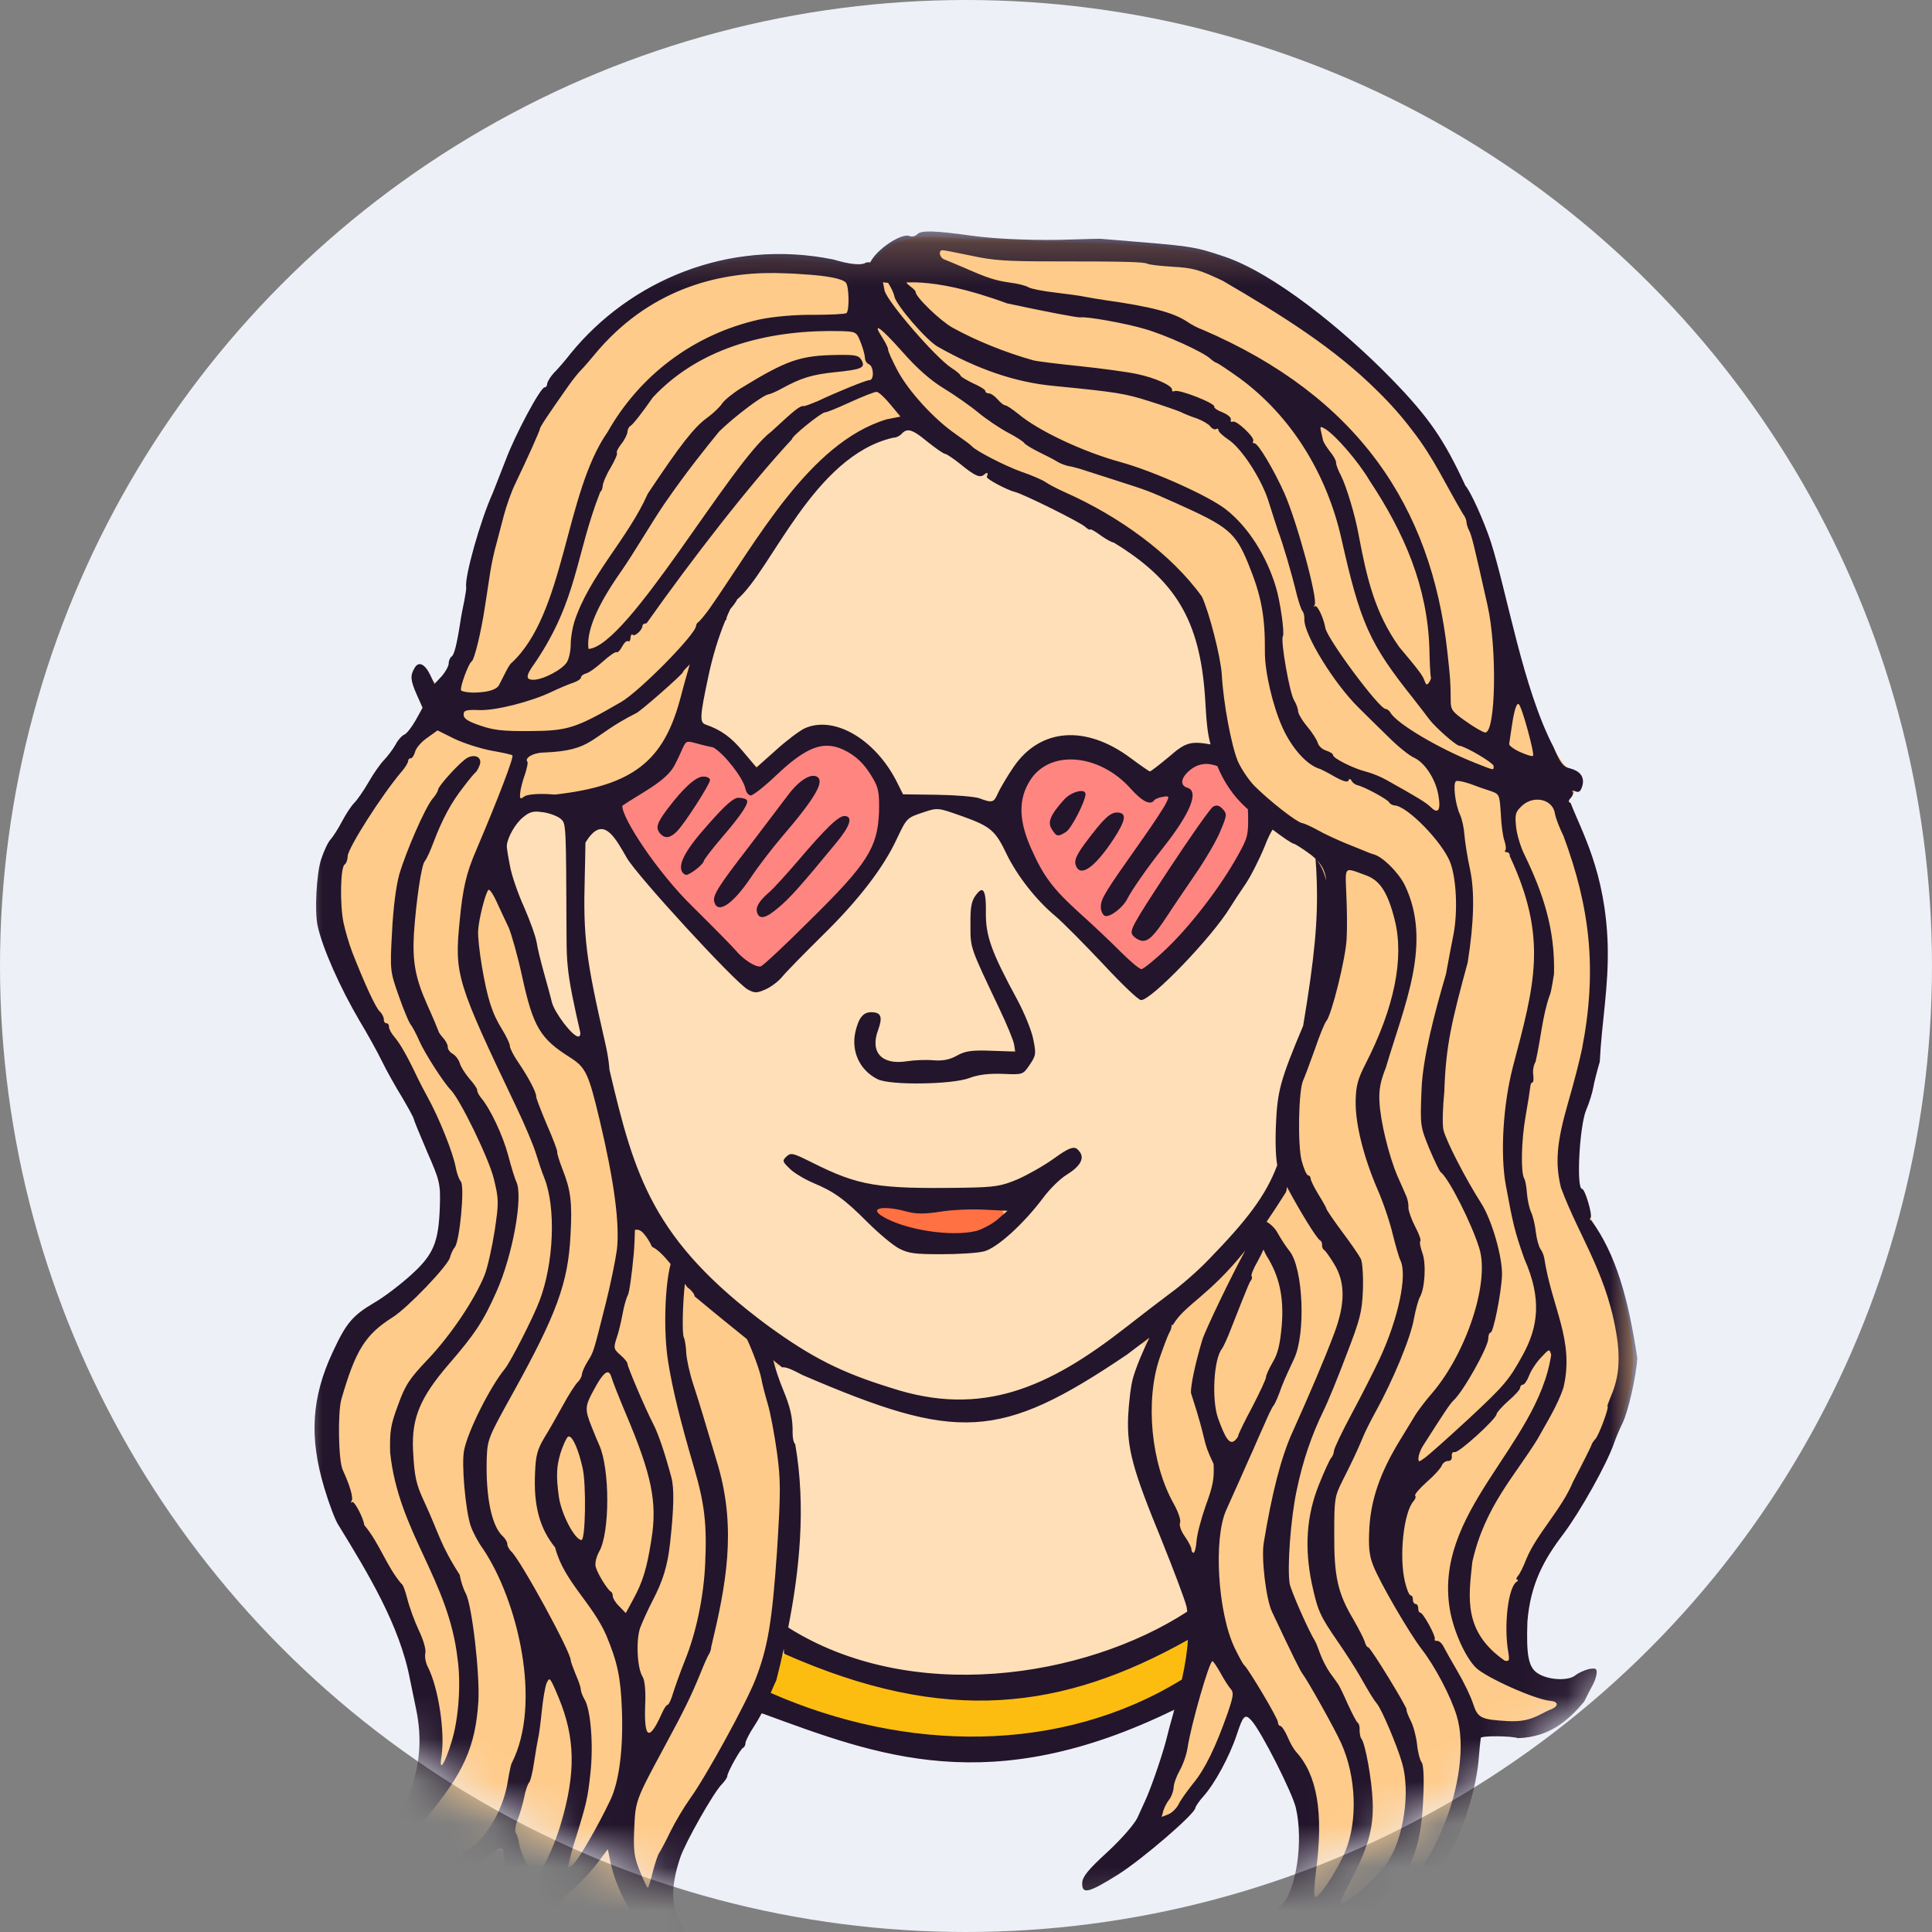<svg xmlns="http://www.w3.org/2000/svg" xmlns:xlink="http://www.w3.org/1999/xlink" width="45" height="45" viewBox="0 0 45 45">
  <rect x="0" y="0" width="45" height="45" fill="#808080" stroke="none"/>
  <defs>
    <circle id="f-av-23-a" cx="22.5" cy="22.5" r="22.5"/>
    <polygon id="f-av-23-c" points="0 .239 31.136 .239 31.136 40.348 0 40.348"/>
  </defs>
  <g fill="none" fill-rule="evenodd">
    <mask id="f-av-23-b" fill="#fff">
      <use xlink:href="#f-av-23-a"/>
    </mask>
    <use fill="#EEF0F7" xlink:href="#f-av-23-a"/>
    <g mask="url(#f-av-23-b)">
      <g transform="translate(7 4)">
        <path fill="#FFCB8A" d="M16.778,1.589 C16.517,1.583 16.257,1.572 15.995,1.561 C15.191,1.626 14.207,1.278 13.538,1.882 C13.136,2.382 12.5,2.099 11.973,2.094 C10.147,1.783 8.223,2.404 6.908,3.708 C5.626,4.816 4.913,6.376 4.371,7.947 C3.853,9.132 3.957,10.49 3.397,11.653 C3.277,12.164 3,11.784 2.815,11.567 C2.555,11.616 2.696,12.023 2.772,12.192 C2.989,12.708 2.495,13.099 2.213,13.458 C1.582,14.409 0.728,15.283 0.468,16.425 C0.191,18.039 1.321,19.403 1.99,20.762 C2.664,22.06 3.63,23.502 3.148,25.033 C2.652,25.963 1.517,26.327 0.962,27.208 C0.163,28.577 0.283,30.311 1.055,31.664 C1.914,33.093 2.652,34.632 2.826,36.311 C2.875,37.349 2.441,38.593 1.414,39.012 C1.033,39.36 0.451,39.212 0.083,39.55 C0.115,39.719 0.506,39.691 0.668,39.784 C1.141,40.012 1.631,40.24 2.174,40.126 C3.071,40.115 3.804,39.566 4.528,39.094 C4.876,39.023 4.853,39.599 5.001,39.805 C5.235,40.181 5.001,40.599 4.609,40.719 C4.533,40.805 4.033,40.925 4.294,41.05 C4.799,41.327 5.18,40.697 5.658,40.762 C6.011,41.022 6.359,41.333 6.837,41.349 C7.462,41.381 8.197,41.593 8.767,41.251 C8.947,40.762 8.451,40.252 8.648,39.734 C9.093,38.382 9.968,37.213 10.647,35.973 C10.935,35.784 11.316,36.121 11.63,36.158 C14.125,37.125 17.001,37.278 19.457,36.137 C19.75,36.099 20.109,35.702 20.375,35.898 C20.315,36.425 20.072,36.931 19.918,37.441 C19.707,38.403 18.903,39.017 18.327,39.756 C18.125,39.964 18.462,39.958 18.593,39.849 C19.784,39.164 20.887,38.197 21.506,36.936 C21.717,36.648 21.706,36.11 22.071,35.979 C22.484,36.3 22.641,36.876 22.903,37.321 C23.391,38.137 23.441,39.186 23.077,40.055 C22.94,40.327 22.577,40.833 23.071,40.951 C23.505,41.164 24.017,40.643 24.38,41.039 C24.99,41.338 25.566,40.702 25.897,40.267 C26.669,39.397 27.169,38.339 27.348,37.189 C27.473,36.893 27.223,36.24 27.745,36.371 C28.588,36.506 29.566,36.229 29.94,35.403 C30.028,35.294 30.207,34.784 29.886,34.969 C29.435,35.36 28.565,35.158 28.539,34.49 C28.266,32.925 29.468,31.68 30.142,30.408 C30.609,29.419 31.191,28.332 30.995,27.203 C30.854,26.045 30.316,25.015 29.886,23.952 C29.364,22.659 30.218,21.392 30.239,20.099 C30.293,18.702 30.555,17.241 29.996,15.909 C29.925,15.442 29.484,15.023 29.566,14.544 C29.837,14.404 29.832,14.017 29.528,13.914 C28.799,13.072 28.582,11.919 28.266,10.881 C27.75,8.713 26.995,6.453 25.37,4.876 C24.109,3.685 22.789,2.404 21.087,1.914 C19.675,1.621 18.213,1.692 16.778,1.589"/>
        <path fill="#FFDFB8" d="M19.555,27.311 C18.305,28.018 17.098,29.022 15.587,29.044 C14.022,29.072 12.625,28.257 11.18,27.778 C10.886,27.898 11.197,28.306 11.208,28.528 C11.67,30.099 11.587,31.762 11.387,33.364 C11.251,33.723 11.331,34.056 11.702,34.196 C12.957,34.827 14.398,35.126 15.799,35.083 C17.474,34.957 19.158,34.533 20.599,33.654 C20.893,33.409 20.485,33.016 20.457,32.734 C20.083,31.636 19.511,30.587 19.37,29.43 C19.305,28.751 19.451,28.077 19.69,27.442 C19.713,27.365 19.625,27.294 19.555,27.311 L19.555,27.311 Z M18.017,22.832 L18.022,22.832 C18.228,23.083 17.783,23.288 17.642,23.453 C17.066,24.001 16.614,24.745 15.892,25.099 C15.12,25.055 14.179,25.36 13.577,24.696 C13.001,24.12 12.3,23.647 11.587,23.268 C11.473,23.208 11.153,22.925 11.479,23.006 C12.283,23.251 13.033,23.745 13.908,23.702 C14.729,23.702 15.576,23.767 16.386,23.675 C16.962,23.462 17.457,23.066 18.017,22.827 L18.017,22.832 Z M15.832,16.844 C15.838,16.844 15.843,16.848 15.843,16.854 C15.946,17.43 15.952,18.056 16.272,18.583 C16.534,19.245 17.055,19.898 16.979,20.648 C16.859,21.099 16.289,20.838 15.963,20.964 C15.126,21.115 14.262,21.213 13.424,21.05 C12.99,20.811 12.865,20.12 13.147,19.73 C13.245,19.653 13.549,19.621 13.418,19.849 C13.256,20.169 13.3,20.708 13.74,20.751 C14.37,20.811 15.011,20.762 15.621,20.582 C15.946,20.468 16.386,20.696 16.642,20.425 C16.685,19.935 16.278,19.507 16.137,19.055 C15.789,18.398 15.55,17.594 15.789,16.865 C15.793,16.854 15.821,16.838 15.832,16.838 L15.832,16.844 Z M5.528,14.86 C4.838,14.875 4.648,15.762 4.859,16.3 C5.224,17.332 5.501,18.387 5.848,19.419 C5.99,19.696 6.159,20.077 6.473,20.169 C6.686,19.947 6.419,19.576 6.43,19.305 C6.191,17.936 6.365,16.528 6.125,15.163 C6.054,14.886 5.772,14.849 5.528,14.86 L5.528,14.86 Z M14.761,14.815 C14.039,14.789 13.843,15.593 13.506,16.061 C12.762,17.142 11.843,18.099 10.843,18.941 C10.435,19.229 10.11,18.626 9.837,18.408 C8.902,17.469 8.027,16.468 7.256,15.393 C6.946,15.06 6.512,15.528 6.572,15.876 C6.506,17.224 6.587,18.578 6.925,19.887 C7.354,21.837 7.713,23.979 9.196,25.446 C10.778,27.083 12.838,28.495 15.174,28.653 C17.05,28.73 18.604,27.479 20.006,26.392 C21.027,25.523 22.125,24.62 22.707,23.382 C22.929,22.436 22.712,21.409 23.174,20.511 C23.653,19.213 23.735,17.805 23.739,16.436 C23.789,15.816 23.126,15.593 22.707,15.316 C22.381,15.382 22.365,15.915 22.164,16.164 C21.523,17.332 20.674,18.408 19.604,19.223 C18.538,18.17 17.36,17.192 16.539,15.919 C16.332,15.403 15.875,15.049 15.343,14.92 C15.153,14.854 14.957,14.811 14.761,14.815 L14.761,14.815 Z M14.131,5.974 C13.457,6.23 12.745,6.518 12.257,7.094 C11.408,8.012 10.794,9.115 10.028,10.099 C9.583,10.92 9.354,11.849 9.267,12.773 C9.555,13.05 9.985,13.218 10.256,13.555 C10.413,13.734 10.675,14.002 10.886,13.723 C11.327,13.332 11.864,12.805 12.506,13.033 C13.213,13.235 13.68,13.876 13.957,14.523 C14.582,14.669 15.277,14.523 15.919,14.701 C16.392,14.74 16.425,14.104 16.713,13.854 C17.169,13.19 18.114,13.022 18.806,13.42 C19.169,13.538 19.447,13.951 19.838,13.99 C20.234,13.751 20.599,13.272 21.115,13.392 C21.364,13.246 21.136,12.859 21.181,12.626 C21.082,11.55 20.947,10.376 20.147,9.56 C18.989,8.326 17.343,7.741 15.853,7.023 C15.24,6.767 14.789,6.196 14.164,5.974 L14.131,5.974 Z"/>
        <path fill="#FF8581" d="M12.701,15.094 C12.397,15.751 11.832,16.278 11.348,16.816 C11.174,16.958 10.946,17.267 10.734,17.256 C10.761,16.893 11.168,16.675 11.353,16.381 C11.794,15.964 12.146,15.36 12.701,15.094 L12.701,15.094 Z M19.017,15.023 C19.033,15.017 19.049,15.017 19.071,15.023 C19.191,15.072 18.962,15.289 18.94,15.382 C18.723,15.659 18.549,16.164 18.153,16.169 C18.173,15.73 18.555,15.354 18.88,15.083 C18.923,15.055 18.968,15.029 19.017,15.023 L19.017,15.023 Z M21.348,14.915 C21.543,15.029 21.332,15.349 21.277,15.507 C20.799,16.295 20.326,17.116 19.712,17.806 C19.561,17.946 19.282,17.648 19.501,17.518 C20.066,16.637 20.576,15.702 21.277,14.93 C21.3,14.915 21.326,14.909 21.348,14.909 L21.348,14.915 Z M10.261,14.659 C10.321,14.795 10.071,15.029 9.99,15.175 C9.668,15.545 9.414,16.033 8.989,16.278 C8.848,15.973 9.229,15.685 9.38,15.453 C9.652,15.18 9.891,14.789 10.261,14.659 L10.261,14.659 Z M18.185,14.512 C18.098,14.784 17.968,15.18 17.707,15.365 C17.457,15.403 17.532,14.963 17.668,14.866 C17.794,14.702 17.968,14.533 18.185,14.512 L18.185,14.512 Z M11.972,14.153 C12.098,14.273 11.843,14.512 11.789,14.642 C11.157,15.436 10.581,16.284 9.891,17.022 C9.609,17.181 9.756,16.762 9.865,16.68 C10.457,15.838 11.017,14.947 11.755,14.23 C11.821,14.191 11.897,14.148 11.972,14.153 L11.972,14.153 Z M9.424,14.137 C9.272,14.604 8.956,15.034 8.619,15.393 C8.375,15.561 8.37,15.1 8.528,15.006 C8.761,14.675 9.033,14.268 9.424,14.137 L9.424,14.137 Z M17.94,13.637 C17.081,13.598 16.505,14.582 16.804,15.349 C17.126,16.615 18.244,17.404 19.136,18.268 C19.321,18.425 19.593,18.746 19.826,18.464 C20.821,17.561 21.771,16.496 22.169,15.191 C22.087,14.664 21.62,14.3 21.38,13.843 C21.092,13.523 20.5,13.892 20.511,14.262 C20.599,14.414 20.788,14.533 20.653,14.729 C20.228,15.528 19.641,16.24 19.114,16.968 C19.022,17.099 18.68,17.441 18.755,17.056 C19.136,16.158 19.869,15.447 20.277,14.578 C20.077,14.404 19.707,14.718 19.516,14.425 C19.082,14.023 18.566,13.609 17.94,13.637 L17.94,13.637 Z M9.115,13.241 C8.713,13.327 8.722,13.892 8.38,14.083 C8.077,14.354 7.675,14.501 7.402,14.8 C8.071,16.224 9.218,17.36 10.353,18.408 C10.592,18.632 10.929,18.528 11.093,18.268 C11.881,17.43 12.838,16.702 13.38,15.67 C13.609,15.029 13.663,14.17 13.07,13.703 C12.739,13.392 12.234,13.127 11.815,13.447 C11.331,13.708 10.962,14.12 10.512,14.425 C10.19,13.897 9.821,13.246 9.115,13.241 L9.115,13.241 Z"/>
        <path fill="#FF7042" d="M13.534,24.061 C13.224,24.104 13.484,24.431 13.674,24.452 C14.467,24.822 15.501,24.952 16.266,24.457 C16.494,24.338 16.337,24.05 16.109,24.115 C15.245,24.126 14.387,24.218 13.534,24.061"/>
        <path fill="#FDBD10" d="M20.571,34.186 C18.735,35.192 16.614,35.779 14.538,35.435 C13.43,35.306 12.408,34.849 11.348,34.534 C10.979,34.534 11.094,35.103 10.935,35.332 C10.92,35.708 11.539,35.659 11.81,35.833 C13.68,36.518 15.745,36.671 17.697,36.295 C18.669,36.039 19.696,35.773 20.517,35.169 C20.685,34.893 20.728,34.522 20.702,34.208 C20.659,34.218 20.62,34.148 20.571,34.186"/>
        <path fill="#FDBD10" d="M20.571,34.186 C18.735,35.192 16.614,35.779 14.538,35.435 C13.43,35.306 12.408,34.849 11.348,34.534 C10.979,34.534 11.094,35.103 10.935,35.332 C10.92,35.708 11.539,35.659 11.81,35.833 C13.68,36.518 15.745,36.671 17.697,36.295 C18.669,36.039 19.696,35.773 20.517,35.169 C20.685,34.893 20.728,34.522 20.702,34.208 C20.659,34.218 20.62,34.148 20.571,34.186"/>
        <g transform="translate(0 1.152)">
          <mask id="f-av-23-d" fill="#fff">
            <use xlink:href="#f-av-23-c"/>
          </mask>
          <path fill="#23152B" d="M7.157,37.92 L7.223,38.24 C7.342,38.8 7.685,39.463 8,39.735 L8.158,39.87 L8.006,39.898 C7.918,39.909 7.63,39.924 7.359,39.936 C6.783,39.947 6.43,39.827 6.201,39.528 C5.979,39.227 5.984,39.18 6.353,38.849 C6.544,38.675 6.805,38.393 6.929,38.224 L7.157,37.92 Z M5.799,33.963 C5.837,33.979 5.891,34.099 6.011,34.387 C6.402,35.328 6.413,36.148 6.065,37.321 C5.897,37.903 5.588,38.523 5.474,38.518 C5.375,38.512 5.13,38.039 5.093,37.794 C5.081,37.697 5.044,37.583 5.016,37.544 C4.984,37.506 5.006,37.37 5.055,37.235 C5.109,37.104 5.175,36.871 5.207,36.719 C5.235,36.566 5.289,36.409 5.321,36.371 C5.354,36.338 5.408,36.121 5.44,35.892 C5.474,35.664 5.517,35.414 5.534,35.339 C5.555,35.257 5.592,34.969 5.62,34.697 C5.648,34.425 5.696,34.131 5.734,34.045 C5.762,33.991 5.777,33.957 5.799,33.963 L5.799,33.963 Z M21.24,33.54 C21.261,33.54 21.343,33.664 21.429,33.817 C21.511,33.968 21.62,34.137 21.669,34.191 C21.74,34.273 21.728,34.359 21.592,34.757 C21.315,35.539 21.07,36.05 20.793,36.385 C20.653,36.562 20.494,36.779 20.451,36.876 C20.403,36.968 20.294,37.078 20.206,37.11 C20.12,37.147 20.049,37.17 20.055,37.164 C20.06,37.153 20.083,37.088 20.098,37.018 C20.12,36.947 20.18,36.827 20.234,36.762 C20.288,36.691 20.332,36.566 20.337,36.48 C20.337,36.397 20.403,36.218 20.479,36.083 C20.554,35.952 20.636,35.719 20.659,35.567 C20.739,35.028 21.169,33.534 21.24,33.54 L21.24,33.54 Z M20.668,33.044 C20.653,33.316 20.604,33.626 20.528,33.968 C17.702,35.707 14.099,35.664 10.951,34.279 C11.006,34.148 11.06,34.028 11.082,33.985 C11.142,33.751 11.202,33.501 11.256,33.246 L11.262,33.36 C11.267,33.366 11.267,33.366 11.271,33.37 C15.054,35.045 17.766,34.669 20.668,33.044 L20.668,33.044 Z M6.256,28.306 C6.348,28.322 6.478,28.626 6.572,29.05 C6.658,29.435 6.636,30.724 6.544,30.718 C6.387,30.713 6.071,30.11 6.016,29.703 C5.951,29.229 5.962,29.007 6.054,28.697 C6.11,28.523 6.185,28.354 6.224,28.317 C6.233,28.311 6.245,28.306 6.256,28.306 L6.256,28.306 Z M7.153,26.811 C7.191,26.811 7.223,26.855 7.245,26.935 C7.267,27.017 7.419,27.403 7.582,27.789 C8.18,29.202 8.311,29.837 8.174,30.697 C8.066,31.387 7.973,31.691 7.744,32.109 L7.576,32.42 L7.424,32.263 C7.337,32.18 7.273,32.072 7.273,32.029 C7.273,31.979 7.256,31.936 7.228,31.92 C7.153,31.881 6.919,31.507 6.875,31.343 C6.854,31.257 6.886,31.115 6.957,30.985 C7.207,30.544 7.207,29.061 6.957,28.506 C6.929,28.446 6.848,28.251 6.777,28.072 C6.615,27.664 6.62,27.599 6.854,27.18 C6.989,26.931 7.088,26.811 7.153,26.811 L7.153,26.811 Z M19.772,26.006 C19.63,26.295 19.473,26.658 19.391,26.941 C19.342,27.105 19.294,27.501 19.277,27.827 C19.245,28.583 19.381,29.078 20.06,30.729 C20.337,31.419 20.599,32.109 20.636,32.268 C20.647,32.306 20.647,32.349 20.653,32.386 C18.245,33.95 14.201,34.55 11.359,32.756 C11.619,31.442 11.778,29.947 11.522,28.485 C11.49,28.463 11.462,28.354 11.462,28.246 C11.468,27.87 11.408,27.621 11.234,27.202 C11.148,26.994 11.054,26.718 11.011,26.528 C11.065,26.578 11.18,26.664 11.217,26.697 C11.305,26.681 11.447,26.746 11.696,26.877 C15.299,28.425 16.277,28.409 19.251,26.398 C19.468,26.235 19.63,26.11 19.772,26.006 L19.772,26.006 Z M29.07,26.305 C29.098,26.295 29.109,26.333 29.13,26.404 C28.81,28.545 26.332,30.077 26.783,32.409 C26.886,32.907 27.142,33.458 27.376,33.691 C27.609,33.92 28.761,34.436 29.109,34.464 C29.294,34.479 29.31,34.578 29.147,34.653 C29.081,34.675 28.984,34.729 28.919,34.761 C28.625,34.914 28.44,34.952 28.103,34.935 C27.495,34.898 27.419,34.866 27.31,34.528 C27.256,34.359 27.093,34.023 26.946,33.773 C26.8,33.523 26.652,33.261 26.615,33.186 C26.576,33.115 26.512,33.061 26.467,33.067 C26.43,33.072 26.407,33.056 26.419,33.022 C26.441,32.947 26.147,32.414 26.082,32.409 C26.05,32.409 26.033,32.36 26.033,32.306 C26.033,32.251 26.005,32.208 25.973,32.208 C25.936,32.208 25.908,32.158 25.908,32.104 C25.913,32.05 25.886,32.007 25.854,32.007 C25.822,32.001 25.762,31.86 25.723,31.687 C25.582,31.094 25.696,30.066 25.925,29.811 C25.968,29.762 25.984,29.708 25.962,29.686 C25.94,29.659 26.06,29.523 26.228,29.37 C26.398,29.224 26.555,29.05 26.581,28.985 C26.604,28.925 26.669,28.876 26.729,28.876 C26.789,28.882 26.826,28.833 26.815,28.762 C26.809,28.697 26.837,28.659 26.886,28.67 C26.979,28.691 27.853,27.898 27.859,27.784 C27.859,27.751 27.984,27.61 28.131,27.479 C28.283,27.348 28.408,27.213 28.408,27.169 C28.408,27.131 28.44,27.099 28.473,27.099 C28.505,27.099 28.571,27.006 28.614,26.892 C28.659,26.772 28.782,26.583 28.892,26.469 C28.99,26.365 29.038,26.311 29.07,26.305 L29.07,26.305 Z M8.952,24.751 C8.967,24.773 8.99,24.8 9.006,24.827 C9.081,24.882 9.147,24.947 9.175,25.018 L9.175,25.039 C9.708,25.484 10.082,25.783 10.398,26.039 C10.521,26.295 10.695,26.761 10.734,26.963 C10.751,27.072 10.821,27.341 10.886,27.561 C10.951,27.784 11.043,28.289 11.099,28.691 C11.185,29.332 11.185,29.604 11.099,30.963 C10.983,32.631 10.886,33.218 10.592,33.974 C10.37,34.539 9.44,36.235 9.07,36.745 C8.93,36.941 8.723,37.289 8.608,37.523 C8.5,37.751 8.38,37.968 8.354,38.006 C8.326,38.039 8.261,38.235 8.206,38.441 C8.158,38.649 8.103,38.817 8.087,38.817 C8.071,38.817 7.989,38.643 7.903,38.43 C7.772,38.11 7.75,37.952 7.772,37.452 C7.799,36.794 7.804,36.779 8.473,35.539 C8.947,34.664 9.104,34.338 9.326,33.794 C9.403,33.6 9.489,33.409 9.517,33.37 C9.538,33.338 9.566,33.261 9.566,33.207 C9.908,31.778 10.158,30.49 9.728,28.996 C9.364,27.778 9.294,27.539 9.152,27.105 C9.066,26.849 8.995,26.518 8.984,26.365 C8.979,26.213 8.952,26.05 8.93,26.006 C8.881,25.925 8.902,25.196 8.952,24.751 L8.952,24.751 Z M7.821,23.49 C7.909,23.485 7.973,23.545 8.055,23.659 C8.109,23.735 8.152,23.81 8.185,23.887 C8.32,23.947 8.473,24.109 8.62,24.289 C8.489,24.779 8.446,25.854 8.565,26.583 C8.668,27.219 8.842,27.93 9.169,29.044 C9.414,29.888 9.468,30.355 9.424,31.294 C9.386,32.055 9.218,32.865 8.956,33.517 C8.848,33.783 8.728,34.125 8.679,34.279 C8.636,34.43 8.576,34.555 8.554,34.555 C8.528,34.55 8.462,34.646 8.414,34.761 C8.12,35.414 8,35.354 8.027,34.567 C8.044,34.23 8.017,33.985 7.968,33.903 C7.838,33.703 7.81,33.033 7.913,32.756 C7.963,32.626 8.087,32.349 8.197,32.137 C8.446,31.659 8.549,31.316 8.608,30.784 C8.696,29.985 8.707,29.512 8.636,29.252 C8.479,28.67 8.332,28.24 8.217,28.018 C8.027,27.653 7.615,26.681 7.615,26.615 C7.621,26.583 7.544,26.49 7.451,26.409 C7.294,26.273 7.288,26.245 7.359,26.023 C7.408,25.888 7.468,25.632 7.501,25.452 C7.533,25.273 7.587,25.078 7.625,25.012 C7.658,24.953 7.718,24.523 7.761,24.055 C7.778,23.863 7.783,23.681 7.789,23.496 C7.799,23.496 7.81,23.49 7.821,23.49 L7.821,23.49 Z M22.005,23.975 C21.691,24.545 21.066,25.843 21.001,26.066 C20.842,26.599 20.734,27.105 20.739,27.289 C21.158,28.577 20.973,28.327 21.267,28.947 C21.283,29.289 21.255,29.452 21.087,29.908 C20.979,30.213 20.881,30.583 20.87,30.74 C20.859,30.892 20.827,31.017 20.799,31.017 C20.773,31.012 20.75,30.98 20.75,30.935 C20.756,30.898 20.685,30.761 20.599,30.637 C20.511,30.518 20.462,30.376 20.485,30.316 C20.511,30.262 20.446,30.066 20.337,29.871 C19.81,28.936 19.669,27.474 20.012,26.473 C20.098,26.224 20.197,25.963 20.229,25.903 C20.272,25.828 20.294,25.762 20.288,25.703 C20.294,25.708 20.294,25.703 20.3,25.708 C20.305,25.708 20.311,25.714 20.311,25.718 C20.315,25.714 20.32,25.708 20.326,25.697 C20.608,25.229 21.147,25.044 22.005,23.975 L22.005,23.975 Z M22.43,23.952 C22.452,24.001 22.473,24.05 22.495,24.089 C22.8,24.566 22.908,25.067 22.854,25.723 C22.815,26.17 22.761,26.381 22.647,26.572 C22.566,26.713 22.489,26.871 22.489,26.92 C22.489,26.969 22.343,27.279 22.169,27.616 C21.99,27.947 21.848,28.246 21.843,28.278 C21.843,28.311 21.799,28.371 21.751,28.409 C21.637,28.496 21.538,28.349 21.369,27.876 C21.218,27.442 21.272,26.49 21.463,26.262 C21.489,26.23 21.592,26.011 21.68,25.778 C21.772,25.544 22.087,24.74 22.119,24.697 C22.158,24.653 22.174,24.599 22.153,24.577 C22.131,24.556 22.19,24.403 22.288,24.235 C22.343,24.137 22.392,24.034 22.43,23.952 L22.43,23.952 Z M15.918,23.023 L16.468,23.049 L16.229,23.257 C16.098,23.365 15.87,23.485 15.729,23.522 C15.148,23.659 14.087,23.496 13.566,23.186 C13.223,22.985 13.56,22.914 14.136,23.072 C14.343,23.126 14.538,23.126 14.892,23.072 C15.153,23.028 15.615,23.006 15.918,23.023 L15.918,23.023 Z M22.974,22.49 C23.251,23.012 23.664,23.696 23.75,23.741 C23.778,23.756 23.799,23.805 23.793,23.855 C23.793,23.898 23.815,23.952 23.843,23.963 C23.87,23.979 23.973,24.121 24.071,24.283 C24.337,24.708 24.337,25.213 24.077,25.903 C23.853,26.501 23.505,27.316 23.103,28.208 C22.843,28.779 22.626,29.62 22.435,30.784 C22.375,31.143 22.489,32.109 22.631,32.397 C23.12,33.435 23.283,33.762 23.337,33.832 C23.462,33.996 24.098,35.131 24.24,35.453 C24.588,36.224 24.625,37.246 24.343,37.947 C24.163,38.387 23.739,39.04 23.636,39.034 C23.598,39.034 23.609,38.784 23.653,38.425 C23.832,37.067 23.679,36.186 23.185,35.648 C23.136,35.593 23.043,35.436 22.989,35.3 C22.929,35.165 22.854,35.049 22.821,35.049 C22.789,35.045 22.766,35.006 22.766,34.963 C22.772,34.881 22.076,33.714 21.979,33.632 C21.951,33.609 21.854,33.431 21.756,33.229 C21.364,32.403 21.261,30.692 21.56,30.023 C21.642,29.843 21.794,29.495 21.908,29.246 C22.016,28.996 22.147,28.708 22.196,28.599 C22.239,28.491 22.359,28.229 22.452,28.018 C22.544,27.801 22.636,27.616 22.658,27.593 C22.68,27.577 22.74,27.447 22.794,27.305 C22.892,27.034 22.919,26.974 23.142,26.496 C23.419,25.908 23.353,24.377 23.033,23.984 C22.957,23.892 22.837,23.707 22.761,23.571 C22.701,23.457 22.598,23.36 22.501,23.305 C22.641,23.099 22.789,22.875 22.946,22.626 C22.968,22.583 22.974,22.533 22.974,22.49 L22.974,22.49 Z M18.011,21.583 C17.919,21.583 17.788,21.658 17.523,21.849 C17.304,22.006 16.935,22.213 16.702,22.316 C16.332,22.472 16.18,22.501 15.468,22.512 C13.429,22.544 13.006,22.472 11.903,21.92 C11.468,21.703 11.424,21.691 11.321,21.783 C11.217,21.882 11.223,21.903 11.387,22.061 C11.479,22.159 11.724,22.305 11.924,22.393 C12.43,22.604 12.663,22.772 13.212,23.322 C13.474,23.582 13.799,23.855 13.945,23.93 C14.164,24.044 14.316,24.061 14.929,24.061 C15.327,24.061 15.772,24.034 15.918,23.995 C16.223,23.919 16.842,23.354 17.294,22.752 C17.446,22.544 17.696,22.299 17.848,22.208 C18.158,22.017 18.267,21.828 18.147,21.675 C18.104,21.615 18.065,21.583 18.011,21.583 L18.011,21.583 Z M4.386,15.572 C4.425,15.582 4.5,15.702 4.571,15.86 C4.653,16.04 4.778,16.306 4.848,16.452 C4.913,16.605 5.061,17.121 5.164,17.604 C5.418,18.763 5.582,19.04 6.272,19.474 C6.641,19.707 6.707,19.844 6.963,20.919 C7.305,22.354 7.436,23.343 7.37,23.947 C7.337,24.192 7.223,24.756 7.109,25.207 C6.821,26.349 6.832,26.327 6.686,26.561 C6.615,26.675 6.555,26.811 6.555,26.86 C6.549,26.914 6.506,26.994 6.452,27.045 C6.402,27.094 6.245,27.333 6.114,27.577 C5.979,27.821 5.783,28.169 5.674,28.343 C5.517,28.61 5.478,28.751 5.463,29.138 C5.424,29.914 5.566,30.441 5.93,30.892 C6.131,31.681 6.794,32.18 7.125,32.947 C7.381,33.561 7.456,33.92 7.484,34.643 C7.522,35.561 7.424,36.338 7.217,36.773 C6.929,37.381 6.473,38.17 6.343,38.279 C6.218,38.376 6.218,38.376 6.272,38.153 C6.299,38.028 6.37,37.776 6.43,37.6 C6.652,36.876 6.691,36.73 6.75,36.164 C6.826,35.513 6.761,34.669 6.615,34.43 C6.566,34.349 6.527,34.24 6.527,34.196 C6.527,34.148 6.473,33.991 6.407,33.843 C6.348,33.697 6.293,33.549 6.293,33.517 C6.293,33.321 5.12,31.175 4.908,30.985 C4.859,30.935 4.816,30.86 4.816,30.817 C4.821,30.772 4.773,30.692 4.718,30.637 C4.451,30.404 4.311,29.714 4.337,28.822 C4.354,28.371 4.371,28.332 4.947,27.294 C5.968,25.452 6.233,24.724 6.288,23.621 C6.332,22.855 6.293,22.567 6.104,22.088 C6.028,21.892 5.973,21.714 5.979,21.686 C5.99,21.658 5.881,21.37 5.74,21.05 C5.603,20.724 5.489,20.431 5.489,20.392 C5.495,20.295 5.315,19.952 5.076,19.599 C4.962,19.436 4.876,19.262 4.876,19.213 C4.881,19.17 4.799,18.995 4.696,18.827 C4.462,18.452 4.354,18.116 4.223,17.349 C4.169,17.024 4.126,16.653 4.137,16.523 C4.152,16.246 4.311,15.636 4.375,15.577 C4.375,15.572 4.38,15.572 4.386,15.572 L4.386,15.572 Z M15.875,15.582 C15.838,15.572 15.783,15.621 15.718,15.713 C15.625,15.844 15.598,15.995 15.604,16.392 C15.604,16.941 15.587,16.887 16.283,18.355 C16.451,18.707 16.604,19.077 16.62,19.175 L16.647,19.341 L16.087,19.322 C15.625,19.305 15.484,19.328 15.288,19.436 C15.125,19.528 14.963,19.561 14.75,19.545 C14.587,19.528 14.299,19.539 14.119,19.567 C13.534,19.659 13.255,19.354 13.457,18.827 C13.56,18.539 13.523,18.43 13.31,18.425 C13.109,18.415 13.001,18.55 12.924,18.881 C12.821,19.339 13.027,19.778 13.44,19.984 C13.728,20.132 15.18,20.109 15.576,19.958 C15.778,19.881 16.023,19.849 16.348,19.86 C16.827,19.881 16.827,19.881 16.984,19.648 C17.13,19.431 17.136,19.397 17.066,19.051 C17.027,18.849 16.859,18.441 16.696,18.137 C16.087,17.012 15.957,16.648 15.963,16.098 C15.968,15.767 15.941,15.599 15.875,15.582 L15.875,15.582 Z M24.435,15.115 C24.505,15.115 24.625,15.165 24.827,15.24 C25.147,15.36 25.326,15.642 25.484,16.268 C25.712,17.164 25.478,18.322 24.799,19.642 C24.625,19.984 24.582,20.143 24.576,20.491 C24.565,21.012 24.756,21.789 25.087,22.555 C25.223,22.866 25.381,23.339 25.44,23.599 C25.506,23.86 25.582,24.132 25.62,24.208 C25.783,24.551 25.571,25.561 25.13,26.507 C25.006,26.772 24.718,27.341 24.489,27.767 C24.261,28.192 24.071,28.588 24.071,28.642 C24.066,28.702 24.038,28.773 24.006,28.805 C23.973,28.839 23.843,29.121 23.718,29.435 C23.43,30.153 23.381,30.898 23.555,31.735 C23.696,32.377 23.739,32.474 24.169,33.099 C24.354,33.366 24.576,33.714 24.668,33.876 C24.93,34.333 24.99,34.43 25.07,34.528 C25.18,34.653 25.543,35.513 25.657,35.909 C25.854,36.583 25.696,37.654 25.321,38.219 C25.07,38.593 24.3,39.268 24.217,39.18 C24.206,39.165 24.305,38.952 24.435,38.701 C24.859,37.908 24.995,37.441 24.973,36.827 C24.956,36.311 24.799,35.447 24.707,35.341 C24.685,35.316 24.668,35.229 24.668,35.148 C24.674,35.066 24.653,34.991 24.625,34.974 C24.599,34.963 24.5,34.772 24.397,34.55 C24.3,34.327 24.197,34.116 24.169,34.077 C24.147,34.045 24.06,33.92 23.978,33.811 C23.897,33.697 23.799,33.501 23.75,33.37 C23.707,33.246 23.653,33.11 23.63,33.072 C23.479,32.833 23.071,31.904 23.039,31.735 C22.979,31.36 23.06,30.224 23.202,29.561 C23.348,28.859 23.55,28.278 23.827,27.707 C23.924,27.513 24.163,26.931 24.359,26.409 C24.685,25.566 24.723,25.409 24.745,24.893 C24.756,24.571 24.734,24.246 24.696,24.169 C24.659,24.093 24.462,23.805 24.261,23.539 C24.06,23.268 23.897,23.028 23.897,23.006 C23.897,22.991 23.815,22.838 23.712,22.675 C23.609,22.507 23.527,22.338 23.527,22.299 C23.527,22.262 23.501,22.224 23.468,22.224 C23.436,22.224 23.365,22.066 23.316,21.876 C23.223,21.501 23.245,20.24 23.353,20.012 C23.387,19.941 23.505,19.621 23.621,19.3 C23.729,18.98 23.853,18.675 23.892,18.632 C24.017,18.484 24.343,17.17 24.365,16.724 C24.38,16.491 24.375,16.023 24.359,15.692 C24.343,15.268 24.32,15.115 24.435,15.115 L24.435,15.115 Z M23.675,14.881 C23.804,15.017 23.875,15.169 23.892,15.365 C23.849,15.186 23.778,15.023 23.675,14.881 L23.675,14.881 Z M5.511,13.751 C5.555,13.757 5.609,13.762 5.663,13.768 C5.822,13.794 6,13.865 6.065,13.925 C6.185,14.039 6.185,13.985 6.196,16.702 C6.196,17.224 6.229,17.523 6.327,18.028 C6.364,18.219 6.478,18.74 6.512,18.877 C6.527,18.937 6.512,18.991 6.467,18.991 C6.332,18.985 5.919,18.441 5.854,18.191 C5.822,18.05 5.734,17.746 5.669,17.506 C5.603,17.267 5.523,16.953 5.5,16.8 C5.474,16.648 5.337,16.272 5.201,15.963 C5.061,15.653 4.913,15.225 4.876,15.006 C4.832,14.784 4.799,14.578 4.805,14.539 C4.821,14.349 5.011,14.017 5.186,13.882 C5.304,13.783 5.381,13.751 5.511,13.751 L5.511,13.751 Z M12.674,13.854 C12.533,13.849 12.24,14.131 11.587,14.898 C11.316,15.213 11.017,15.545 10.914,15.632 C10.68,15.833 10.592,15.98 10.636,16.109 C10.695,16.272 10.837,16.24 11.136,15.984 C11.391,15.773 11.641,15.496 12.49,14.464 C12.805,14.082 12.87,13.865 12.674,13.854 L12.674,13.854 Z M14.875,13.697 C14.989,13.708 15.131,13.762 15.413,13.86 C16.077,14.099 16.185,14.191 16.451,14.752 C16.696,15.251 17.136,15.816 17.582,16.186 C17.762,16.338 18.261,16.844 18.691,17.3 C19.12,17.762 19.516,18.142 19.576,18.142 C19.81,18.153 21.229,16.68 21.652,15.984 C21.728,15.86 21.886,15.621 22.005,15.447 C22.125,15.273 22.327,14.877 22.457,14.561 C22.521,14.393 22.581,14.267 22.641,14.17 C22.886,14.355 23.097,14.501 23.142,14.501 C23.163,14.507 23.327,14.604 23.495,14.729 C23.55,14.767 23.598,14.811 23.641,14.849 C23.653,15.012 23.664,15.175 23.669,15.354 C23.701,16.278 23.621,17.138 23.353,18.74 C22.821,20.007 22.75,20.257 22.718,21.072 C22.701,21.495 22.718,21.832 22.75,21.985 C22.484,22.701 22.033,23.279 21.152,24.186 C20.908,24.441 20.505,24.794 20.261,24.968 C20.023,25.147 19.544,25.512 19.213,25.773 C17.429,27.165 15.875,27.87 13.756,27.175 C12.593,26.817 11.897,26.464 10.869,25.714 C8.197,23.73 7.778,22.24 7.196,19.767 C7.185,19.593 7.148,19.354 7.088,19.105 C6.647,17.181 6.581,16.67 6.62,15.273 C6.626,15.077 6.631,14.757 6.636,14.473 C6.68,14.409 6.718,14.344 6.766,14.295 C7.097,13.925 7.342,14.381 7.598,14.827 C7.832,15.24 10.11,17.719 10.413,17.893 C10.572,17.979 10.62,17.985 10.821,17.897 C10.951,17.843 11.131,17.708 11.223,17.594 C11.316,17.48 11.739,17.05 12.163,16.631 C12.99,15.821 13.582,15.055 13.891,14.381 C14.125,13.893 14.119,13.897 14.527,13.762 C14.686,13.708 14.766,13.686 14.875,13.697 L14.875,13.697 Z M19.028,13.773 C18.86,13.768 18.707,13.908 18.278,14.484 C18.087,14.74 18.022,14.881 18.05,14.98 C18.142,15.305 18.484,15.077 18.929,14.404 C19.228,13.947 19.251,13.783 19.028,13.773 L19.028,13.773 Z M10.201,13.43 C10.093,13.426 9.902,13.588 9.5,14.045 C8.973,14.632 8.788,14.974 8.887,15.154 C8.908,15.191 8.952,15.225 8.984,15.225 C9.066,15.229 9.392,14.974 9.392,14.903 C9.397,14.871 9.582,14.626 9.811,14.359 C10.261,13.837 10.457,13.545 10.392,13.48 C10.37,13.452 10.284,13.43 10.201,13.43 L10.201,13.43 Z M21.364,13.615 C21.332,13.605 21.3,13.615 21.255,13.637 C21.196,13.669 20.728,14.333 20.217,15.111 C19.365,16.409 19.299,16.528 19.387,16.637 C19.441,16.702 19.539,16.756 19.609,16.762 C19.756,16.768 19.881,16.642 20.169,16.208 C20.288,16.023 20.588,15.582 20.832,15.225 C21.076,14.871 21.349,14.404 21.429,14.196 C21.582,13.833 21.582,13.805 21.478,13.691 C21.435,13.648 21.403,13.62 21.364,13.615 L21.364,13.615 Z M9.386,12.936 C9.212,12.93 8.913,13.202 8.533,13.708 C8.294,14.028 8.266,14.137 8.38,14.267 C8.494,14.387 8.608,14.37 8.767,14.213 C8.941,14.039 9.532,13.121 9.538,13.018 C9.538,12.973 9.474,12.936 9.386,12.936 L9.386,12.936 Z M18.174,13.273 C18.06,13.278 17.891,13.355 17.788,13.469 C17.463,13.828 17.392,14.002 17.5,14.164 C17.609,14.338 17.642,14.344 17.831,14.224 C17.957,14.142 18.272,13.529 18.284,13.349 C18.284,13.295 18.239,13.267 18.174,13.273 L18.174,13.273 Z M11.952,12.919 C11.795,12.914 11.565,13.082 11.348,13.376 C11.217,13.549 10.809,14.088 10.441,14.572 C9.702,15.528 9.588,15.719 9.642,15.87 C9.728,16.137 10.071,15.904 10.484,15.294 C10.663,15.023 10.989,14.604 11.196,14.359 C12.006,13.415 12.229,13.028 12.012,12.93 C11.995,12.925 11.973,12.919 11.952,12.919 L11.952,12.919 Z M28.799,13.474 C29.001,13.469 29.186,13.588 29.218,13.8 C29.235,13.903 29.326,14.137 29.418,14.322 C30.033,15.984 30.207,17.431 29.848,19.279 C29.805,19.496 29.663,20.055 29.528,20.517 C29.255,21.463 29.218,21.936 29.358,22.512 C29.794,23.691 30.484,24.588 30.68,26.131 C30.734,26.626 30.686,27.001 30.506,27.408 C30.462,27.517 30.43,27.604 30.441,27.604 C30.489,27.61 30.245,28.268 30.164,28.36 C30.114,28.414 30.071,28.48 30.071,28.5 C30.065,28.528 29.876,28.908 29.642,29.355 C29.375,30.002 28.799,30.567 28.554,31.154 C28.485,31.333 28.397,31.513 28.354,31.556 C28.315,31.604 28.311,31.642 28.337,31.642 C28.371,31.642 28.365,31.664 28.326,31.691 C28.126,31.816 28.023,32.719 28.131,33.332 C28.163,33.523 28.152,33.549 28.049,33.529 C27.082,32.854 27.202,32.072 27.294,31.225 C27.582,29.936 28.294,29.213 28.816,28.36 C29.006,28.012 29.283,27.582 29.418,27.159 C29.674,26.061 29.147,25.316 28.967,24.143 C28.956,24.083 28.919,23.99 28.881,23.941 C28.842,23.887 28.793,23.713 28.773,23.55 C28.756,23.387 28.707,23.18 28.663,23.083 C28.62,22.991 28.576,22.789 28.565,22.637 C28.554,22.49 28.528,22.333 28.5,22.295 C28.419,22.148 28.435,21.409 28.533,20.854 C28.588,20.545 28.636,20.235 28.642,20.169 C28.647,20.109 28.668,20.055 28.691,20.061 C28.718,20.061 28.723,19.984 28.713,19.887 C28.696,19.795 28.718,19.659 28.767,19.577 C28.896,19.012 28.919,18.544 29.093,18.034 C29.115,18.002 29.136,17.903 29.196,17.534 C29.223,16.502 28.947,15.664 28.511,14.763 C28.414,14.572 28.326,14.267 28.311,14.093 C28.283,13.811 28.3,13.757 28.446,13.62 C28.549,13.523 28.679,13.474 28.799,13.474 L28.799,13.474 Z M26.963,13.039 C27.028,13.039 27.142,13.072 27.256,13.11 C27.413,13.17 27.63,13.246 27.735,13.278 C27.924,13.344 27.929,13.366 27.957,13.805 C27.967,14.056 28.006,14.344 28.044,14.441 C28.077,14.539 28.083,14.637 28.06,14.658 C28.038,14.681 28.055,14.697 28.098,14.697 C28.142,14.703 28.174,14.74 28.163,14.784 C29.066,16.713 28.739,17.794 28.234,19.713 C28.012,20.577 27.941,21.714 28.071,22.441 C28.24,23.354 28.277,23.522 28.505,24.169 C28.919,25.099 28.827,25.757 28.468,26.409 C28.147,26.994 28.038,27.12 27.228,27.876 C26.74,28.327 26.272,28.745 26.185,28.805 C26.044,28.908 26.033,28.908 26.039,28.8 C26.044,28.733 26.087,28.62 26.131,28.545 C26.626,27.767 26.772,27.545 26.854,27.468 C27.082,27.262 27.653,26.24 27.664,26.034 C27.664,25.95 27.69,25.882 27.718,25.888 C27.783,25.888 27.967,24.973 27.984,24.559 C28,24.137 27.75,23.262 27.495,22.866 C27.142,22.316 26.675,21.409 26.62,21.164 C26.592,21.033 26.604,20.637 26.641,20.272 C26.675,19.186 26.821,18.61 27.185,17.267 C27.331,16.349 27.353,15.616 27.239,15.094 C27.174,14.8 27.12,14.436 27.109,14.29 C27.099,14.137 27.054,13.925 27.006,13.822 C26.892,13.577 26.837,13.088 26.914,13.044 C26.924,13.039 26.94,13.033 26.963,13.039 L26.963,13.039 Z M21.13,12.642 C21.201,12.648 21.278,12.665 21.354,12.691 C21.511,13.072 21.728,13.387 22.005,13.643 C22.022,13.659 22.044,13.68 22.065,13.697 C22.065,13.74 22.071,13.783 22.071,13.833 C22.076,14.301 22.065,14.359 21.826,14.784 C21.429,15.501 20.745,16.392 20.185,16.93 C19.903,17.202 19.63,17.42 19.587,17.42 C19.539,17.42 19.327,17.241 19.109,17.024 C18.892,16.805 18.462,16.397 18.153,16.121 C17.511,15.539 17.3,15.257 16.995,14.561 C16.728,13.936 16.723,13.463 16.984,13.039 C17.435,12.3 18.598,12.392 19.337,13.218 C19.604,13.517 19.799,13.615 19.886,13.485 C19.909,13.458 19.995,13.42 20.083,13.409 C20.234,13.381 20.24,13.392 20.163,13.549 C20.12,13.643 19.864,14.034 19.587,14.425 C18.734,15.632 18.647,15.773 18.641,15.958 C18.636,16.055 18.68,16.154 18.734,16.18 C18.843,16.224 19.142,16.001 19.251,15.795 C19.359,15.577 19.75,15.023 20.087,14.599 C20.723,13.794 20.935,13.284 20.659,13.197 C20.468,13.142 20.505,12.947 20.739,12.768 C20.859,12.676 20.984,12.637 21.13,12.642 L21.13,12.642 Z M12.294,12.218 C12.408,12.224 12.517,12.251 12.636,12.306 C12.935,12.446 13.136,12.637 13.337,12.985 C13.463,13.202 13.484,13.327 13.474,13.768 C13.44,14.589 13.207,14.963 11.881,16.268 C11.299,16.85 10.777,17.338 10.723,17.355 C10.615,17.392 10.316,17.202 10.136,16.985 C10.065,16.898 9.614,16.442 9.136,15.969 C8.305,15.159 7.479,13.893 7.495,13.615 C7.897,13.338 8.5,13.056 8.702,12.691 C9.098,11.947 8.793,12.094 9.614,12.257 C9.876,12.409 10.304,12.964 10.359,13.207 C10.375,13.3 10.435,13.371 10.484,13.376 C10.538,13.376 10.805,13.17 11.071,12.914 C11.598,12.414 11.957,12.203 12.294,12.218 L12.294,12.218 Z M3.191,11.86 L3.582,12.055 C3.799,12.158 4.185,12.283 4.446,12.332 C4.702,12.377 4.924,12.425 4.935,12.442 C4.973,12.48 4.604,13.447 4.092,14.649 C3.859,15.186 3.778,15.545 3.707,16.295 C3.582,17.549 3.63,17.708 5.033,20.648 C5.218,21.033 5.414,21.501 5.474,21.686 C5.528,21.865 5.62,22.142 5.68,22.29 C5.951,22.974 5.902,24.267 5.566,25.147 C5.424,25.529 4.892,26.567 4.761,26.729 C4.419,27.143 3.897,28.18 3.81,28.626 C3.744,28.941 3.843,30.034 3.963,30.387 C4.012,30.533 4.142,30.778 4.251,30.925 C5.061,32.132 5.631,34.523 4.919,35.915 C4.902,35.941 4.864,36.121 4.832,36.311 C4.745,36.898 4.44,37.48 4.049,37.828 C3.853,37.996 3.18,38.43 3.109,38.425 C3.093,38.425 2.995,38.452 2.892,38.49 C2.675,38.567 2.598,38.578 1.979,38.61 C1.728,38.621 1.468,38.61 1.397,38.583 C1.289,38.544 1.31,38.512 1.566,38.359 C1.728,38.256 1.891,38.18 1.925,38.18 C2.05,38.18 2.398,37.837 2.924,37.196 C3.804,36.137 4.071,35.539 4.142,34.484 C4.18,33.843 3.995,32.24 3.849,31.963 C3.789,31.855 3.729,31.659 3.707,31.528 C3.245,30.806 3.234,30.587 2.892,29.849 C2.691,29.42 2.652,29.252 2.62,28.616 C2.587,27.876 2.789,27.399 3.436,26.643 C4.077,25.903 4.261,25.615 4.565,24.93 C4.941,24.089 5.19,22.713 5.027,22.376 C4.995,22.311 4.908,22.034 4.838,21.762 C4.713,21.295 4.425,20.68 4.206,20.42 C4.152,20.354 4.109,20.272 4.115,20.235 C4.115,20.203 4.032,20.083 3.935,19.975 C3.838,19.86 3.735,19.702 3.712,19.621 C3.69,19.539 3.615,19.436 3.55,19.397 C3.479,19.36 3.424,19.283 3.43,19.234 C3.43,19.18 3.381,19.088 3.321,19.023 C3.262,18.957 3.213,18.887 3.213,18.866 C3.207,18.843 3.093,18.567 2.951,18.251 C2.675,17.632 2.604,17.252 2.641,16.594 C2.691,15.855 2.815,14.996 2.892,14.909 C2.935,14.86 3.028,14.658 3.103,14.452 C3.305,13.925 3.505,13.549 3.789,13.186 C3.924,13.007 4.055,12.85 4.083,12.833 C4.103,12.816 4.147,12.74 4.174,12.665 C4.234,12.496 4.077,12.403 3.892,12.496 C3.744,12.566 3.207,13.153 3.202,13.246 C3.202,13.278 3.142,13.376 3.071,13.458 C2.897,13.669 2.452,14.692 2.299,15.219 C2.224,15.49 2.158,16.007 2.131,16.56 C2.082,17.447 2.087,17.474 2.284,18.034 C2.392,18.344 2.517,18.647 2.56,18.703 C2.604,18.757 2.701,18.941 2.772,19.105 C2.897,19.387 3.331,20.061 3.49,20.224 C3.712,20.441 4.386,21.832 4.5,22.295 C4.62,22.784 4.62,22.855 4.522,23.513 C4.462,23.898 4.359,24.36 4.288,24.545 C4.06,25.11 3.511,25.931 2.979,26.496 C2.533,26.963 2.441,27.105 2.272,27.572 C2.099,28.037 2.076,28.175 2.087,28.68 C2.284,30.544 3.447,31.627 3.658,33.488 C3.739,34.05 3.685,34.875 3.522,35.403 C3.359,35.947 3.217,36.153 3.283,35.756 C3.37,35.197 3.213,34.159 2.963,33.669 C2.914,33.572 2.886,33.426 2.908,33.349 C2.924,33.261 2.86,33.039 2.755,32.822 C2.658,32.615 2.538,32.289 2.489,32.094 C2.441,31.904 2.381,31.741 2.353,31.741 C1.996,31.322 1.843,30.795 1.484,30.37 C1.468,30.208 1.25,29.794 1.201,29.833 C1.169,29.86 1.164,29.849 1.19,29.805 C1.235,29.735 1.147,29.441 0.984,29.088 C0.881,28.876 0.864,27.741 0.952,27.436 C1.283,26.29 1.511,25.931 2.147,25.529 C2.495,25.31 3.419,24.343 3.479,24.143 C3.501,24.05 3.555,23.941 3.593,23.898 C3.707,23.762 3.827,22.49 3.735,22.37 C3.69,22.316 3.636,22.164 3.615,22.039 C3.555,21.708 3.234,20.898 2.957,20.397 C2.875,20.251 2.766,20.037 2.712,19.924 C2.495,19.463 2.321,19.159 2.196,19.012 C2.119,18.925 2.06,18.817 2.06,18.767 C2.065,18.724 2.039,18.681 2,18.681 C1.962,18.681 1.936,18.637 1.94,18.589 C1.94,18.539 1.897,18.458 1.848,18.409 C1.756,18.333 1.5,17.779 1.207,17.033 C1.136,16.85 1.044,16.539 1.001,16.338 C0.913,15.909 0.93,15.04 1.027,14.985 C1.061,14.963 1.098,14.877 1.098,14.789 C1.109,14.593 1.891,13.366 2.353,12.822 C2.435,12.73 2.501,12.62 2.506,12.577 C2.506,12.539 2.533,12.506 2.566,12.512 C2.598,12.512 2.647,12.442 2.669,12.354 C2.695,12.263 2.826,12.115 2.957,12.029 L3.191,11.86 Z M28.354,11.245 C28.359,11.245 28.365,11.245 28.375,11.251 C28.446,11.294 28.75,12.414 28.707,12.452 C28.691,12.474 28.554,12.431 28.408,12.365 C28.261,12.3 28.147,12.214 28.152,12.175 C28.158,12.132 28.18,11.995 28.197,11.87 C28.251,11.474 28.305,11.268 28.354,11.245 L28.354,11.245 Z M9.066,10.322 C8.984,10.599 8.908,10.881 8.842,11.131 C8.457,12.556 7.767,13.147 5.925,13.355 L5.762,13.344 C5.484,13.332 5.267,13.355 5.207,13.403 C5.12,13.469 5.104,13.458 5.115,13.327 C5.12,13.241 5.169,13.044 5.223,12.898 C5.272,12.745 5.304,12.61 5.283,12.588 C5.212,12.506 5.418,12.382 5.648,12.377 C6.843,12.332 6.701,12.023 7.81,11.463 C7.864,11.463 8.908,10.55 8.908,10.501 C8.908,10.484 8.979,10.409 9.066,10.322 L9.066,10.322 Z M14.153,4.871 C14.25,4.871 14.381,4.953 14.609,5.142 C14.8,5.295 14.979,5.42 15.017,5.42 C15.054,5.426 15.207,5.529 15.365,5.654 C15.707,5.936 15.832,5.991 15.929,5.897 C16,5.833 16.027,5.865 15.984,5.957 C15.968,6.002 16.468,6.267 16.636,6.305 C16.827,6.349 18.164,7.012 18.278,7.12 C18.338,7.175 18.392,7.202 18.392,7.18 C18.392,7.159 18.501,7.219 18.626,7.311 C18.755,7.403 18.897,7.485 18.94,7.485 C20.38,8.36 20.941,9.295 21.066,11.06 C21.104,11.73 21.126,11.924 21.196,12.186 C20.728,12.104 20.608,12.143 20.229,12.474 C20,12.665 19.804,12.816 19.783,12.816 C19.767,12.816 19.565,12.676 19.331,12.502 C18.284,11.724 17.223,11.806 16.604,12.719 C16.457,12.936 16.3,13.202 16.245,13.321 C16.147,13.545 16.115,13.555 15.81,13.441 C15.701,13.403 15.256,13.366 14.821,13.36 L14.033,13.349 L13.881,13.044 C13.375,12.055 12.414,11.501 11.735,11.816 C11.615,11.876 11.316,12.098 11.071,12.322 L10.62,12.724 L10.304,12.349 C10.028,12.018 9.794,11.849 9.435,11.724 C9.294,11.675 9.3,11.539 9.495,10.621 C9.592,10.153 9.734,9.686 9.897,9.295 C9.919,9.284 9.93,9.267 9.919,9.246 C9.945,9.17 9.979,9.104 10.011,9.033 C10.082,8.953 10.153,8.854 10.169,8.811 C10.963,8.143 11.941,5.474 13.799,5.044 C13.865,5.044 13.951,5.007 14,4.953 C14.05,4.898 14.099,4.871 14.153,4.871 L14.153,4.871 Z M23.767,4.794 C23.778,4.79 23.804,4.805 23.859,4.833 C24.109,4.985 24.636,5.594 24.902,6.045 C25.717,7.273 26.245,8.517 26.293,9.947 C26.299,10.295 26.316,10.593 26.327,10.615 C26.338,10.632 26.321,10.692 26.288,10.74 C26.233,10.817 26.218,10.806 26.179,10.703 C26.142,10.589 26.055,10.469 25.592,9.92 C25.022,9.121 24.837,8.317 24.647,7.316 C24.565,6.849 24.359,6.176 24.234,5.925 C24.169,5.805 24.115,5.669 24.12,5.62 C24.12,5.572 24.055,5.458 23.978,5.366 C23.903,5.267 23.827,5.153 23.815,5.099 C23.804,5.05 23.783,4.953 23.767,4.887 C23.756,4.833 23.75,4.805 23.767,4.794 L23.767,4.794 Z M13.414,3.975 C13.463,3.975 13.603,4.104 13.734,4.263 L13.973,4.551 L13.648,4.616 C11.843,5.164 10.609,7.479 9.523,9.028 C9.408,9.186 9.294,9.321 9.267,9.338 C9.24,9.349 9.218,9.387 9.212,9.426 C9.207,9.62 7.897,10.952 7.462,11.202 C6.402,11.816 6.224,11.87 5.343,11.876 C4.707,11.881 4.494,11.855 4.18,11.746 C3.892,11.648 3.795,11.582 3.799,11.49 C3.799,11.393 3.859,11.376 4.158,11.387 C4.544,11.403 5.375,11.191 5.859,10.957 C6.028,10.877 6.245,10.784 6.348,10.752 C6.446,10.718 6.533,10.664 6.533,10.626 C6.533,10.593 6.587,10.55 6.652,10.533 C6.718,10.518 6.892,10.393 7.043,10.256 C7.191,10.121 7.337,10.023 7.359,10.039 C7.387,10.056 7.445,9.996 7.49,9.908 C7.539,9.817 7.598,9.762 7.63,9.783 C7.658,9.8 7.685,9.768 7.685,9.708 C7.69,9.643 7.712,9.609 7.735,9.632 C7.778,9.686 7.957,9.529 7.963,9.431 C7.963,9.392 8.006,9.366 8.06,9.366 C9.141,7.838 10.467,6.131 11.447,5.078 C11.43,5.018 12.131,4.452 12.217,4.452 C12.251,4.457 12.511,4.349 12.805,4.214 C13.093,4.083 13.369,3.975 13.414,3.975 L13.414,3.975 Z M12.614,2.561 C12.941,2.572 12.952,2.583 13.049,2.827 C13.104,2.969 13.147,3.131 13.147,3.186 C13.147,3.245 13.186,3.311 13.24,3.333 C13.354,3.382 13.364,3.707 13.25,3.702 C13.175,3.702 12.5,3.975 12.044,4.192 C11.903,4.251 11.761,4.306 11.724,4.306 C11.63,4.3 11.544,4.365 10.968,4.898 C10.028,5.6 7.63,9.903 6.707,9.963 C6.652,9.529 6.929,8.925 7.462,8.164 C7.783,7.702 8.152,7.06 8.468,6.593 C8.99,5.837 9.424,5.3 9.751,4.898 C10.119,4.539 10.772,4.05 10.897,4.034 C10.94,4.029 11.082,3.969 11.207,3.898 C11.664,3.648 11.918,3.572 12.44,3.518 C13.081,3.453 13.164,3.414 13.066,3.234 C13.001,3.126 12.93,3.111 12.528,3.115 C11.636,3.126 11.337,3.229 10.245,3.898 C10.055,4.018 9.865,4.175 9.816,4.251 C9.766,4.328 9.614,4.474 9.474,4.577 C9.169,4.794 8.848,5.207 8.087,6.349 C7.63,7.387 6.723,8.257 6.375,9.338 C6.332,9.48 6.293,9.708 6.293,9.854 C6.293,10.002 6.256,10.185 6.207,10.267 C6.104,10.441 5.652,10.681 5.424,10.681 C5.235,10.681 5.244,10.583 5.463,10.284 C6.462,8.805 6.402,7.778 6.983,6.301 C7.011,6.29 7.033,6.23 7.039,6.164 C7.039,6.105 7.12,5.908 7.223,5.74 C7.321,5.572 7.387,5.42 7.37,5.398 C7.348,5.381 7.397,5.284 7.473,5.186 C7.55,5.093 7.609,4.964 7.615,4.909 C7.615,4.854 7.647,4.79 7.685,4.768 C7.744,4.734 7.957,4.463 8.206,4.104 C9.343,2.887 11.011,2.518 12.614,2.561 L12.614,2.561 Z M13.566,1.42 C13.603,1.431 13.648,1.435 13.685,1.435 C13.751,1.54 13.816,1.664 13.831,1.751 C13.87,1.952 14.572,2.767 14.837,2.92 C15.783,3.458 16.664,3.756 17.555,3.838 C19,3.98 19.207,4.012 19.783,4.197 C20.109,4.3 20.435,4.414 20.505,4.446 C20.576,4.485 20.745,4.551 20.876,4.594 C21.006,4.642 21.147,4.724 21.19,4.779 C21.229,4.833 21.289,4.859 21.321,4.844 C21.354,4.822 21.381,4.833 21.381,4.871 C21.381,4.904 21.478,4.996 21.598,5.078 C21.919,5.278 22.407,6.039 22.56,6.567 C22.636,6.806 22.729,7.099 22.766,7.208 C22.88,7.507 23.077,8.169 23.207,8.708 C23.251,8.871 23.305,9.039 23.331,9.072 C23.365,9.11 23.387,9.197 23.381,9.273 C23.37,9.626 24.071,10.767 24.647,11.333 C24.821,11.507 25.136,11.816 25.349,12.023 C25.555,12.229 25.822,12.446 25.936,12.496 C26.185,12.61 26.435,12.99 26.501,13.36 C26.566,13.708 26.501,13.822 26.332,13.654 C26.224,13.545 26,13.409 25.278,13.007 C25.152,12.936 24.947,12.854 24.821,12.822 C24.528,12.751 24.044,12.506 24.049,12.436 C24.049,12.403 23.978,12.36 23.892,12.332 C23.804,12.306 23.718,12.229 23.696,12.158 C23.679,12.089 23.565,11.909 23.445,11.767 C23.327,11.627 23.234,11.463 23.234,11.408 C23.234,11.354 23.191,11.24 23.142,11.159 C23.039,11.001 22.821,9.757 22.88,9.669 C22.925,9.604 22.821,8.859 22.718,8.523 C22.501,7.795 22.071,7.12 21.56,6.718 C21.164,6.404 19.881,5.828 19.114,5.615 C18.233,5.376 17.184,4.882 16.713,4.485 C16.582,4.382 16.451,4.289 16.414,4.289 C16.38,4.289 16.3,4.224 16.24,4.154 C16.174,4.077 16.083,4.012 16.038,4.012 C15.989,4.012 15.946,3.984 15.952,3.958 C15.952,3.924 15.821,3.844 15.658,3.773 C15.501,3.696 15.37,3.616 15.37,3.593 C15.37,3.572 15.277,3.49 15.163,3.419 C14.794,3.18 13.669,1.882 13.603,1.615 C13.588,1.545 13.577,1.48 13.566,1.42 L13.566,1.42 Z M14.457,1.431 C14.88,1.458 15.495,1.561 16.457,1.914 C17.397,2.116 18.114,2.251 18.169,2.241 C18.288,2.213 19.213,2.376 19.653,2.507 C20.147,2.647 21.022,3.045 21.19,3.202 C21.244,3.251 21.31,3.294 21.337,3.3 C21.358,3.3 21.603,3.463 21.876,3.659 C23.054,4.523 23.897,5.854 24.245,7.399 C24.685,9.36 24.896,9.837 25.913,11.111 C26.05,11.284 26.218,11.507 26.288,11.599 C26.424,11.784 26.914,12.214 26.989,12.218 C27.12,12.224 27.795,12.62 27.789,12.691 C27.789,12.794 27.821,12.8 27.365,12.62 C26.512,12.283 25.532,11.702 25.386,11.447 C25.36,11.399 25.304,11.36 25.272,11.36 C25.12,11.354 23.913,9.729 23.87,9.474 C23.827,9.229 23.679,8.925 23.625,8.968 C23.593,8.996 23.593,8.979 23.621,8.936 C23.701,8.811 23.213,7.012 22.919,6.344 C22.686,5.817 22.31,5.181 22.224,5.175 C22.185,5.175 22.169,5.147 22.19,5.121 C22.239,5.044 21.788,4.62 21.712,4.67 C21.674,4.685 21.657,4.665 21.669,4.62 C21.68,4.571 21.592,4.502 21.474,4.452 C21.358,4.409 21.272,4.349 21.283,4.322 C21.321,4.246 20.451,3.904 20.354,3.958 C20.32,3.975 20.294,3.963 20.3,3.924 C20.3,3.827 19.918,3.653 19.49,3.561 C19.271,3.513 18.669,3.431 18.147,3.376 C17.62,3.322 17.136,3.262 17.066,3.24 C16.419,3.06 15.724,2.778 15.185,2.479 C14.903,2.322 14.321,1.762 14.327,1.648 C14.327,1.626 14.272,1.566 14.201,1.517 C14.164,1.49 14.131,1.458 14.11,1.426 C14.207,1.426 14.321,1.42 14.457,1.431 L14.457,1.431 Z M11.685,1.235 C12.256,1.267 12.62,1.338 12.702,1.431 C12.778,1.517 12.788,2.099 12.713,2.142 C12.674,2.164 12.326,2.181 11.946,2.181 C11.539,2.176 11.022,2.219 10.686,2.29 C9.141,2.637 7.892,3.604 7.153,4.909 C6.147,6.344 6.169,9.138 4.908,10.295 C4.881,10.311 4.821,10.415 4.767,10.523 C4.713,10.626 4.647,10.757 4.62,10.811 C4.554,10.92 4.337,10.98 4,10.98 C3.87,10.974 3.75,10.952 3.739,10.925 C3.707,10.86 3.913,10.299 3.984,10.256 C4.049,10.219 4.206,9.572 4.294,8.985 C4.332,8.736 4.391,8.365 4.419,8.169 C4.451,7.969 4.511,7.692 4.554,7.545 C4.593,7.403 4.674,7.094 4.734,6.86 C4.793,6.632 4.913,6.295 5.001,6.116 C5.278,5.54 5.571,4.887 5.577,4.833 C5.577,4.79 5.794,4.468 6.25,3.821 C6.343,3.691 6.467,3.533 6.533,3.468 C6.598,3.403 6.734,3.245 6.837,3.12 C8.098,1.588 9.708,1.192 11.049,1.207 C11.283,1.213 11.495,1.218 11.685,1.235 L11.685,1.235 Z M14.957,0.676 C14.995,0.676 15.294,0.736 15.63,0.805 C16.126,0.914 16.457,0.936 17.484,0.936 C19.148,0.936 19.641,0.947 19.724,0.99 C19.756,1.012 20.027,1.044 20.32,1.061 C20.788,1.088 20.93,1.127 21.478,1.387 C22.848,2.185 24.087,2.957 25.098,3.969 C25.386,4.251 25.652,4.551 25.897,4.876 C26.403,5.523 26.675,6.148 27.077,6.821 C27.125,6.881 27.157,6.963 27.157,7.006 C27.157,7.051 27.185,7.137 27.217,7.202 C27.277,7.316 27.327,7.517 27.647,8.947 C27.875,9.957 27.838,11.92 27.593,11.909 C27.55,11.909 27.348,11.795 27.148,11.653 C26.809,11.414 26.789,11.382 26.789,11.131 C26.789,10.763 26.777,10.61 26.712,10.034 C26.343,6.649 24.625,4.077 21.001,2.523 C20.919,2.496 20.756,2.415 20.647,2.338 C20.326,2.127 19.815,1.991 18.766,1.843 C18.587,1.817 18.364,1.779 18.278,1.762 C18.185,1.74 17.876,1.697 17.592,1.664 C17.304,1.632 17.022,1.577 16.956,1.54 C16.896,1.501 16.702,1.452 16.528,1.431 C16.18,1.381 15.995,1.321 15.468,1.088 C15.273,1.007 15.06,0.914 15,0.893 C14.88,0.854 14.848,0.67 14.957,0.676 L14.957,0.676 Z M14.707,0.24 C14.512,0.235 14.413,0.257 14.37,0.3 C14.327,0.349 14.239,0.371 14.174,0.343 C13.99,0.278 13.418,0.653 13.267,0.964 C13.235,0.953 13.19,0.953 13.152,0.973 C13.055,1.033 12.773,1.001 12.414,0.893 C9.951,0.392 7.664,1.403 6.299,3.072 C6.169,3.24 5.99,3.447 5.902,3.533 C5.822,3.621 5.751,3.735 5.745,3.784 C5.745,3.833 5.717,3.87 5.685,3.87 C5.592,3.866 5.001,4.964 4.773,5.577 C4.647,5.897 4.517,6.235 4.479,6.327 C4.185,6.974 3.815,8.3 3.859,8.523 C3.864,8.551 3.843,8.691 3.815,8.839 C3.783,8.979 3.739,9.213 3.718,9.36 C3.636,9.882 3.576,10.11 3.516,10.142 C3.484,10.164 3.451,10.235 3.451,10.305 C3.447,10.37 3.37,10.507 3.283,10.604 L3.12,10.778 L3.022,10.572 C2.897,10.311 2.751,10.241 2.658,10.404 C2.549,10.583 2.56,10.692 2.707,11.028 L2.843,11.333 L2.68,11.627 C2.587,11.789 2.473,11.936 2.419,11.958 C2.37,11.975 2.272,12.077 2.213,12.192 C2.153,12.3 2.028,12.463 1.945,12.551 C1.859,12.637 1.696,12.871 1.588,13.061 C1.474,13.257 1.326,13.474 1.255,13.545 C1.184,13.615 1.055,13.811 0.967,13.979 C0.876,14.153 0.756,14.338 0.702,14.398 C0.642,14.458 0.544,14.669 0.479,14.866 C0.371,15.202 0.326,16.066 0.397,16.409 C0.511,16.93 0.919,17.849 1.369,18.615 C1.549,18.914 1.788,19.341 1.897,19.567 C2.005,19.789 2.218,20.169 2.37,20.414 C2.517,20.665 2.636,20.882 2.636,20.908 C2.636,20.93 2.777,21.273 2.946,21.669 C3.245,22.354 3.262,22.413 3.245,22.946 C3.217,23.789 3.099,24.072 2.566,24.551 C2.321,24.773 1.936,25.067 1.708,25.196 C1.212,25.49 1.061,25.669 0.756,26.327 C0.256,27.387 0.197,28.322 0.554,29.506 C0.668,29.888 0.816,30.279 0.887,30.376 C1.566,31.485 2.31,32.702 2.549,33.963 C2.566,34.034 2.626,34.344 2.691,34.653 C2.837,35.348 2.783,35.995 2.521,36.642 C2.348,37.067 1.913,37.654 1.772,37.648 C1.734,37.648 1.62,37.703 1.517,37.768 C1.414,37.833 1.31,37.871 1.289,37.843 C1.267,37.822 1.25,37.833 1.244,37.871 C1.244,37.968 0.919,38.082 0.576,38.105 C0.414,38.121 0.266,38.148 0.245,38.176 C0.229,38.202 0.163,38.24 0.098,38.256 C0.038,38.279 -0.005,38.349 0,38.413 C0.012,38.528 0.083,38.555 0.653,38.686 C0.728,38.701 0.793,38.718 0.799,38.724 C0.81,38.729 0.832,38.724 0.842,38.713 C0.859,38.706 0.93,38.757 1.006,38.827 C1.076,38.903 1.136,38.935 1.141,38.903 C1.141,38.871 1.169,38.887 1.201,38.935 C1.272,39.06 2.11,39.099 2.663,39.006 C3.109,38.931 3.838,38.544 4.266,38.164 C4.614,37.854 4.739,37.822 4.728,38.045 C4.728,38.124 4.816,38.393 4.93,38.632 C5.081,38.957 5.12,39.099 5.07,39.18 C5.001,39.294 4.311,39.724 4.201,39.719 C4.06,39.713 4.142,39.904 4.315,39.984 C4.468,40.055 4.565,40.05 4.842,39.969 C5.033,39.919 5.229,39.827 5.272,39.767 C5.468,39.515 5.603,39.545 5.984,39.919 C6.093,40.029 6.207,40.109 6.233,40.093 C6.261,40.077 6.299,40.104 6.316,40.153 C6.338,40.218 6.489,40.251 6.826,40.271 C7.093,40.283 7.582,40.317 7.913,40.332 C8.457,40.365 8.533,40.354 8.718,40.218 C8.941,40.055 8.99,39.876 8.859,39.67 C8.625,39.283 8.62,38.778 8.842,38.121 C8.956,37.773 9.62,36.599 9.811,36.409 C9.88,36.338 9.94,36.251 9.94,36.218 C9.94,36.132 10.25,35.575 10.31,35.556 C10.338,35.545 10.364,35.496 10.364,35.442 C10.37,35.393 10.457,35.213 10.572,35.045 C10.626,34.963 10.686,34.86 10.74,34.752 C10.745,34.752 10.751,34.752 10.755,34.757 C13.44,35.741 16.055,36.773 20.354,34.669 C20.332,34.74 20.315,34.811 20.294,34.881 C20.277,34.935 20.212,35.175 20.152,35.419 C20.038,35.833 19.799,36.523 19.669,36.8 C19.636,36.871 19.555,37.05 19.49,37.192 C19.419,37.338 19.125,37.68 18.794,37.985 C18.343,38.398 18.213,38.561 18.207,38.701 C18.196,38.98 18.353,38.941 19.039,38.512 C19.615,38.148 20.838,37.093 20.842,36.958 C20.848,36.919 20.93,36.8 21.027,36.691 C21.289,36.403 21.637,35.762 21.805,35.257 C21.957,34.795 21.996,34.757 22.147,34.92 C22.37,35.159 23.109,36.616 23.185,36.964 C23.365,37.757 23.185,38.914 22.837,39.234 C22.517,39.533 22.88,39.952 23.436,39.93 C23.821,39.909 24.821,39.479 25.13,39.197 C25.843,38.533 26.099,37.925 26.147,36.79 C26.174,36.278 26.158,35.958 26.114,35.898 C26.071,35.844 26.022,35.653 26.005,35.468 C25.984,35.289 25.919,35.04 25.854,34.92 C25.794,34.8 25.751,34.686 25.762,34.669 C25.783,34.626 24.924,33.218 24.87,33.218 C24.842,33.218 24.805,33.159 24.788,33.088 C24.767,33.018 24.647,32.784 24.522,32.566 C24.158,31.958 24.071,31.561 24.077,30.578 C24.077,29.751 24.087,29.703 24.272,29.332 C24.505,28.871 24.614,28.637 24.739,28.338 C24.788,28.212 24.919,27.952 25.027,27.756 C25.446,27.001 25.865,25.991 25.936,25.549 C25.973,25.355 26.033,25.132 26.071,25.061 C26.19,24.859 26.224,24.267 26.125,24.018 C26.082,23.892 26.06,23.778 26.082,23.756 C26.104,23.735 26.05,23.582 25.962,23.419 C25.876,23.251 25.805,23.055 25.805,22.98 C25.811,22.903 25.788,22.789 25.762,22.724 C25.734,22.664 25.642,22.441 25.549,22.24 C25.349,21.768 25.152,20.973 25.13,20.506 C25.115,20.229 25.152,20.034 25.278,19.719 C25.702,18.273 26.375,16.816 25.717,15.458 C25.566,15.159 25.196,14.795 24.99,14.746 C24.947,14.735 24.87,14.707 24.816,14.681 C24.761,14.658 24.549,14.572 24.343,14.49 C24.137,14.404 23.849,14.273 23.707,14.191 C23.561,14.11 23.387,14.028 23.321,14.017 C23.185,13.985 22.572,13.506 22.218,13.153 C22.087,13.018 21.913,12.762 21.831,12.577 C21.68,12.208 21.495,11.234 21.457,10.55 C21.429,10.142 21.169,9.121 20.995,8.745 C20.283,7.751 19.065,6.871 17.799,6.311 C17.62,6.23 17.418,6.125 17.343,6.071 C17.272,6.023 17.022,5.914 16.782,5.833 C16.403,5.697 15.718,5.344 15.636,5.241 C15.621,5.218 15.445,5.088 15.251,4.953 C14.745,4.599 14.164,3.963 13.902,3.474 C13.783,3.245 13.68,3.023 13.685,2.985 C13.685,2.946 13.625,2.827 13.555,2.718 C13.294,2.316 13.506,2.464 14.011,3.034 C14.364,3.436 14.675,3.707 14.989,3.898 C15.239,4.05 15.604,4.306 15.793,4.463 C15.984,4.62 16.294,4.827 16.479,4.925 C16.668,5.024 16.837,5.132 16.859,5.17 C16.881,5.202 17.033,5.295 17.196,5.376 C17.364,5.458 17.555,5.555 17.625,5.6 C17.691,5.643 17.811,5.686 17.886,5.703 C17.957,5.714 18.082,5.746 18.153,5.768 C18.224,5.789 18.587,5.908 18.963,6.028 C19.75,6.279 19.744,6.279 20.391,6.567 C21.614,7.115 21.772,7.245 22.071,7.969 C22.381,8.724 22.467,9.192 22.462,10.028 C22.457,10.484 22.641,11.279 22.869,11.789 C23.093,12.283 23.445,12.676 23.756,12.762 C23.783,12.773 23.935,12.85 24.092,12.941 C24.277,13.044 24.391,13.078 24.408,13.028 C24.43,12.979 24.451,12.979 24.485,13.039 C24.505,13.082 24.571,13.127 24.62,13.138 C24.773,13.17 25.315,13.463 25.354,13.534 C25.375,13.572 25.435,13.605 25.484,13.609 C25.777,13.62 26.592,14.458 26.777,14.931 C26.924,15.311 26.957,16.089 26.854,16.616 C26.805,16.854 26.729,17.267 26.68,17.534 C26.403,18.479 26.136,19.507 26.11,20.235 C26.076,21.061 26.082,21.088 26.288,21.594 C26.407,21.876 26.527,22.124 26.555,22.148 C26.74,22.284 27.277,23.339 27.456,23.924 C27.701,24.708 27.163,26.349 26.359,27.294 C26.201,27.474 26.011,27.724 25.936,27.855 C25.859,27.979 25.702,28.24 25.582,28.436 C25.147,29.153 24.935,29.773 24.896,30.419 C24.87,30.881 24.892,31.077 24.984,31.311 C25.141,31.713 25.826,32.887 26.114,33.261 C26.424,33.658 26.794,34.365 26.929,34.811 C27.131,35.468 26.995,36.517 26.592,37.452 C26.343,38.034 26.174,38.305 25.799,38.735 C25.164,39.463 25.13,39.49 24.505,39.756 C24.386,39.81 24.288,39.863 24.288,39.881 C24.283,39.963 24.659,40.115 24.718,40.061 C24.756,40.023 24.853,39.99 24.935,39.975 C25.016,39.963 25.136,39.936 25.201,39.919 C25.326,39.887 25.945,39.202 26.267,38.74 C26.375,38.583 26.527,38.376 26.598,38.279 C26.979,37.773 27.359,36.674 27.436,35.876 C27.456,35.616 27.484,35.365 27.49,35.328 C27.495,35.273 28.212,35.279 28.354,35.333 C29.109,35.311 29.549,34.898 29.897,34.484 C29.945,34.387 30.028,34.224 30.082,34.125 C30.142,34.023 30.185,33.888 30.19,33.817 C30.196,33.708 30.164,33.697 30.011,33.723 C29.913,33.746 29.766,33.811 29.691,33.871 C29.523,34.01 29.033,33.979 28.799,33.811 C28.599,33.669 28.549,33.387 28.576,32.62 C28.647,31.735 28.967,31.165 29.414,30.578 C29.805,30.056 30.419,28.964 30.592,28.468 C30.641,28.327 30.734,28.109 30.794,27.99 C30.925,27.724 31.114,26.881 31.136,26.479 C30.925,25.099 30.647,24.077 30.065,23.273 C30.033,23.273 30.022,23.24 30.05,23.208 C30.093,23.137 29.919,22.544 29.848,22.539 C29.712,22.533 29.788,21.078 29.945,20.702 C30.016,20.539 30.087,20.306 30.11,20.18 C30.131,20.055 30.201,19.784 30.261,19.582 C30.31,18.621 30.473,17.837 30.446,16.844 C30.392,15.159 29.843,14.224 29.582,13.549 C29.523,13.529 29.523,13.501 29.592,13.426 C29.637,13.376 29.652,13.312 29.631,13.284 C29.603,13.257 29.637,13.257 29.696,13.278 C29.772,13.316 29.816,13.284 29.854,13.159 C29.913,12.953 29.816,12.811 29.566,12.745 C29.408,12.708 29.343,12.616 29.186,12.251 C28.473,10.887 28.109,8.68 27.724,7.468 C27.555,6.957 27.245,6.279 27.131,6.159 C26.641,5.099 26.293,4.577 25.397,3.659 C24.266,2.501 22.652,1.202 21.511,0.822 C20.773,0.577 20.816,0.588 18.626,0.409 C18.587,0.409 18.304,0.414 18,0.425 C17.218,0.457 16.212,0.42 15.63,0.338 C15.202,0.278 14.908,0.246 14.707,0.24 L14.707,0.24 Z" mask="url(#f-av-23-d)"/>
        </g>
      </g>
    </g>
  </g>
</svg>
